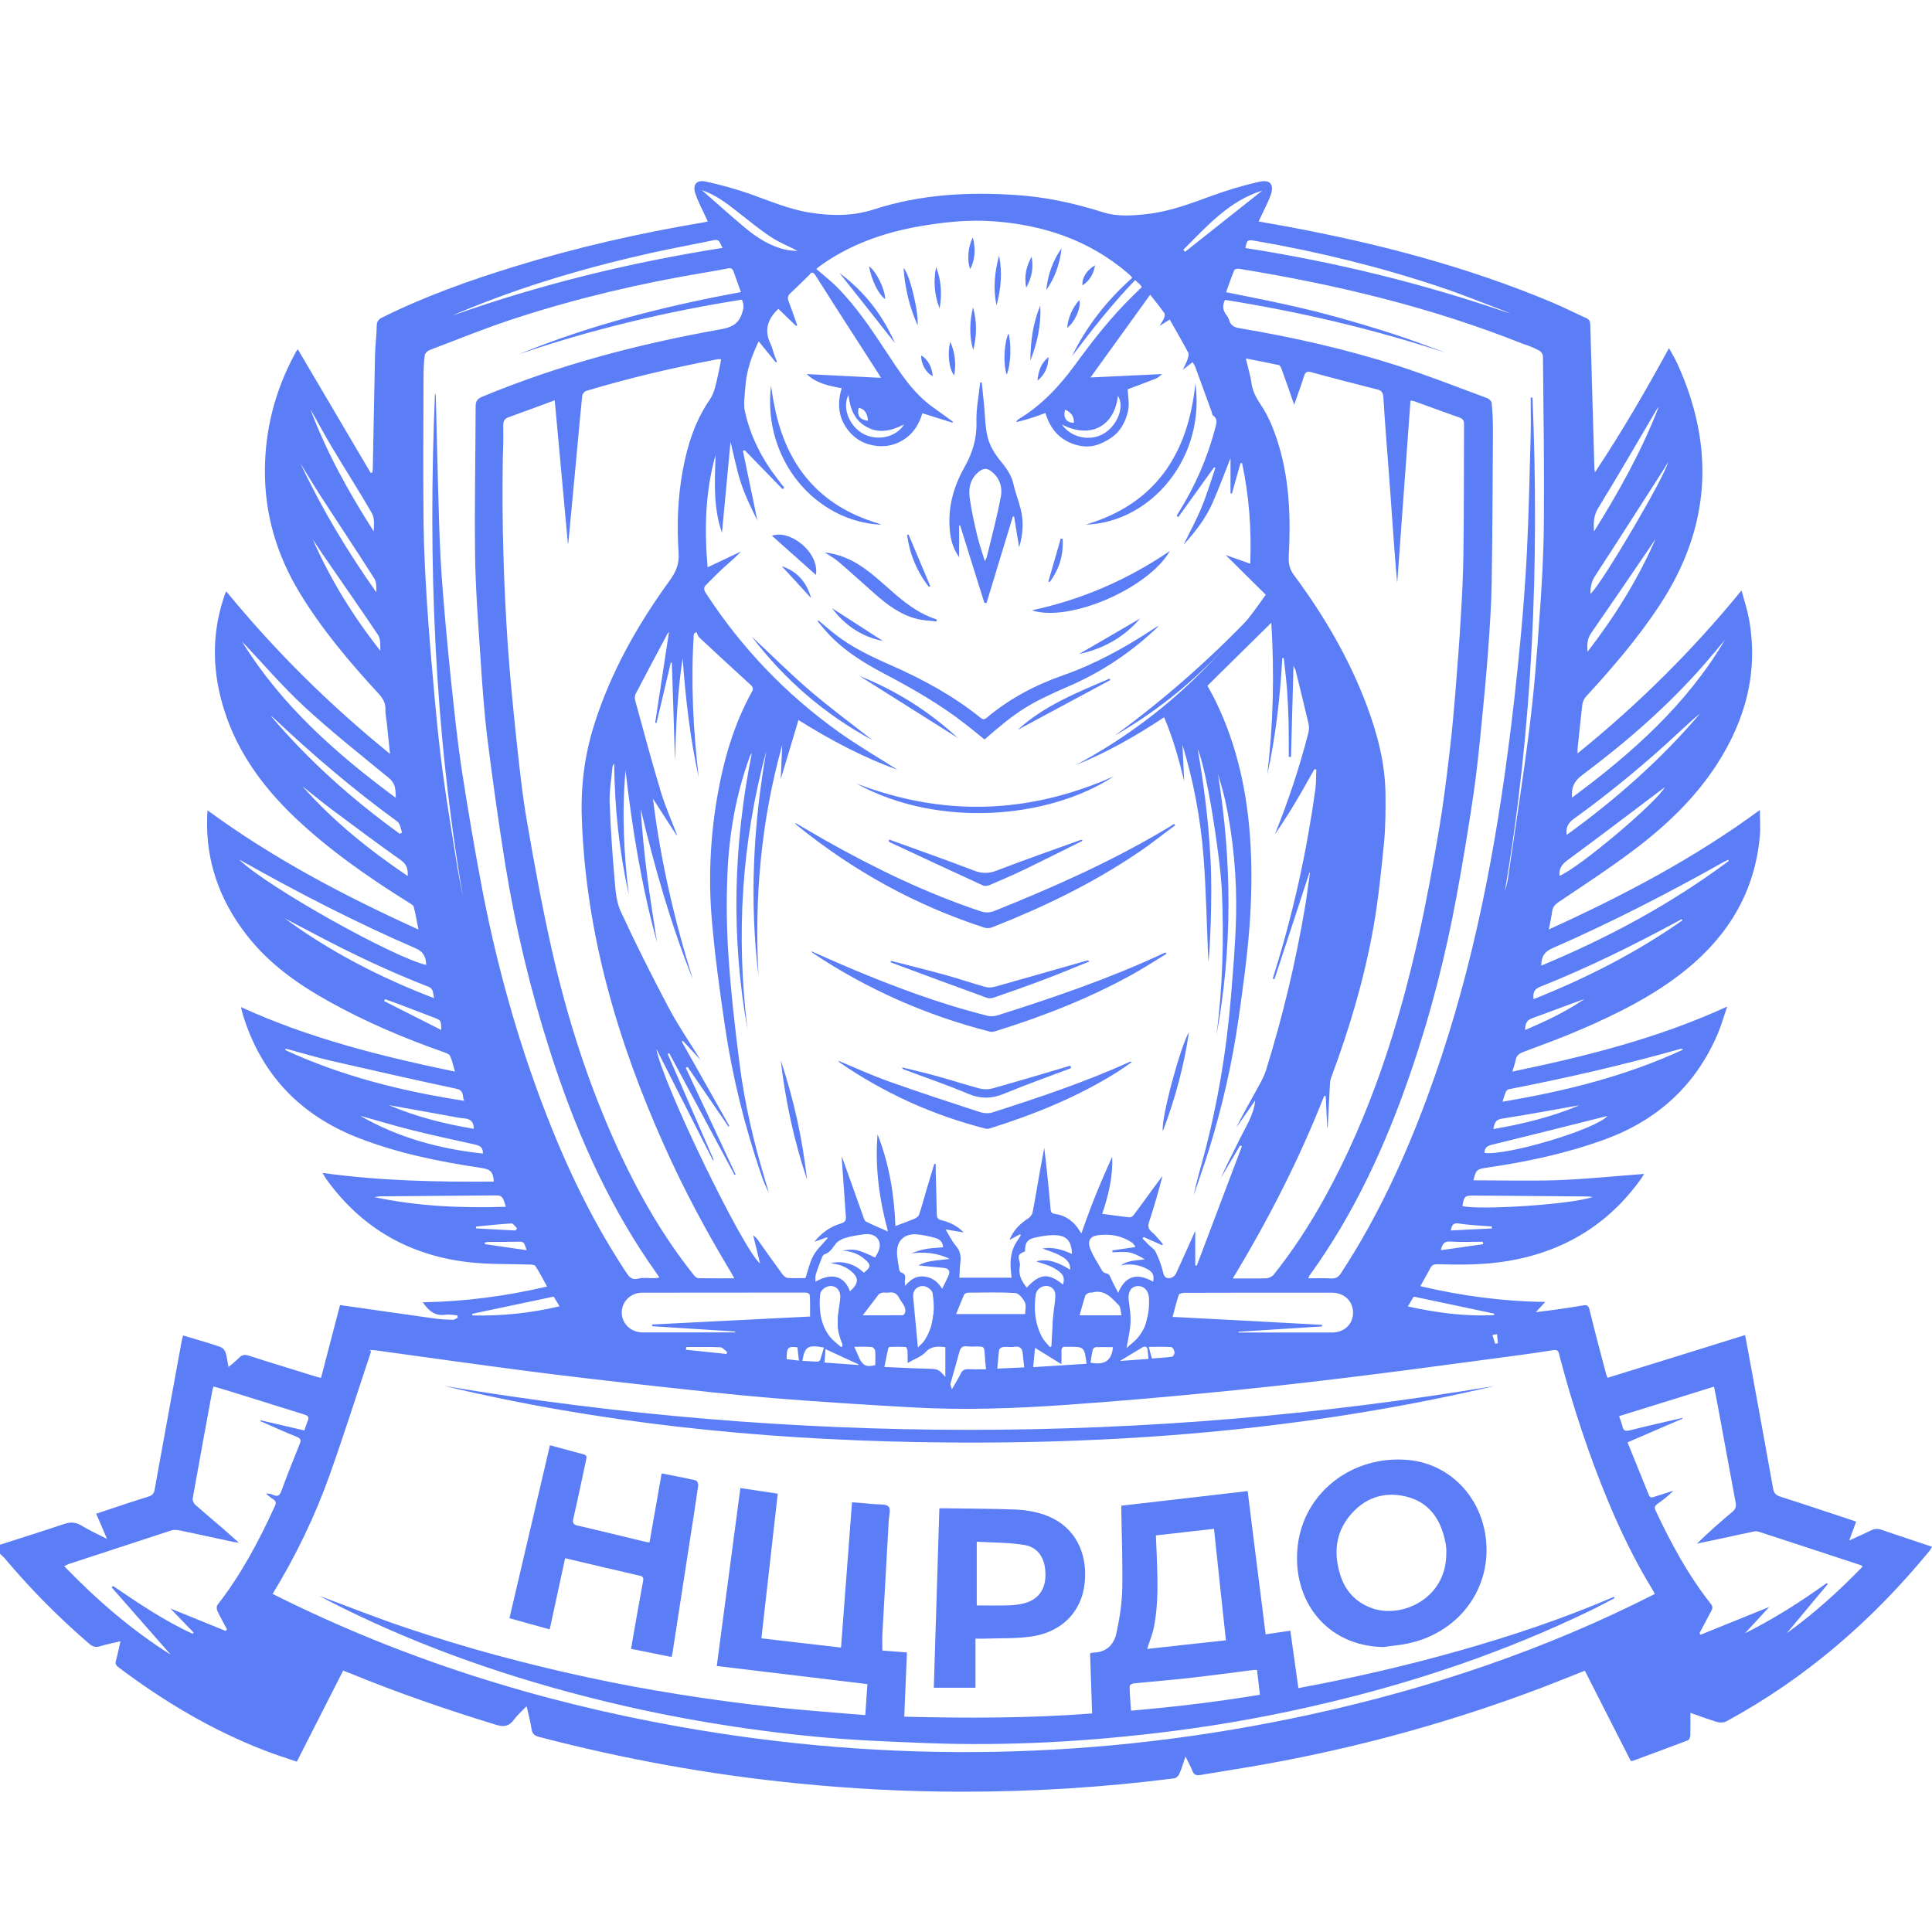 <?xml version="1.0" encoding="UTF-8"?> <svg xmlns="http://www.w3.org/2000/svg" width="32" height="32" viewBox="0 0 32 32" fill="none"><path d="M31.17 25.34C31.103 25.316 31.047 25.319 30.985 25.351C30.875 25.405 30.763 25.453 30.629 25.515C30.674 25.396 30.707 25.301 30.743 25.204C30.711 25.193 30.685 25.183 30.659 25.174C30.271 25.046 29.883 24.915 29.491 24.79C29.416 24.766 29.381 24.733 29.368 24.654C29.256 24.026 29.14 23.397 29.026 22.769C28.987 22.553 28.946 22.339 28.905 22.113C28.138 22.352 27.383 22.587 26.625 22.821C26.614 22.79 26.607 22.773 26.601 22.754C26.508 22.4 26.413 22.048 26.327 21.692C26.31 21.622 26.282 21.61 26.219 21.622C26.075 21.648 25.931 21.668 25.786 21.689C25.68 21.704 25.571 21.717 25.439 21.733C25.5 21.666 25.54 21.624 25.594 21.564C24.883 21.555 24.204 21.463 23.525 21.303C23.584 21.195 23.64 21.102 23.689 21.007C23.715 20.957 23.747 20.938 23.805 20.94C24.196 20.951 24.588 20.951 24.976 20.886C25.896 20.731 26.638 20.286 27.181 19.524C27.202 19.496 27.219 19.465 27.232 19.444C26.756 19.48 26.286 19.528 25.816 19.547C25.346 19.563 24.875 19.55 24.405 19.55C24.445 19.379 24.461 19.364 24.616 19.342C25.284 19.245 25.942 19.105 26.577 18.874C27.45 18.556 28.086 17.98 28.452 17.121C28.509 16.983 28.551 16.838 28.608 16.672C27.456 17.2 26.267 17.496 25.049 17.749C25.071 17.673 25.094 17.615 25.105 17.555C25.118 17.483 25.161 17.451 25.228 17.425C25.551 17.304 25.873 17.186 26.191 17.049C26.808 16.782 27.409 16.482 27.933 16.056C28.633 15.486 29.066 14.763 29.148 13.852C29.161 13.714 29.149 13.576 29.149 13.416C28.054 14.221 26.881 14.836 25.653 15.395C25.676 15.281 25.696 15.188 25.709 15.093C25.719 15.022 25.756 14.983 25.814 14.942C26.221 14.668 26.633 14.4 27.024 14.107C27.569 13.701 28.064 13.237 28.437 12.66C28.914 11.92 29.129 11.121 28.967 10.242C28.939 10.093 28.89 9.948 28.845 9.78C28.023 10.786 27.125 11.673 26.129 12.479C26.129 12.444 26.127 12.425 26.129 12.409C26.155 12.165 26.178 11.92 26.207 11.678C26.213 11.63 26.235 11.576 26.267 11.54C26.707 11.062 27.129 10.57 27.487 10.026C28.336 8.739 28.414 7.396 27.773 6.004C27.737 5.928 27.692 5.853 27.644 5.766C27.256 6.477 26.858 7.161 26.418 7.822C26.407 7.783 26.407 7.746 26.407 7.711C26.385 6.932 26.362 6.153 26.34 5.375C26.338 5.321 26.323 5.291 26.273 5.269C26.082 5.183 25.898 5.088 25.706 5.008C24.303 4.419 22.84 4.037 21.348 3.758C21.183 3.728 21.019 3.698 20.846 3.668C20.866 3.627 20.879 3.598 20.894 3.568C20.945 3.458 21.003 3.352 21.044 3.238C21.109 3.059 21.042 2.968 20.855 3.011C20.587 3.072 20.322 3.151 20.064 3.246C19.719 3.372 19.378 3.501 19.01 3.544C18.762 3.573 18.508 3.592 18.27 3.516C17.794 3.365 17.311 3.26 16.812 3.229C16.021 3.177 15.24 3.221 14.48 3.467C14.128 3.581 13.779 3.579 13.423 3.523C13.074 3.469 12.751 3.329 12.421 3.212C12.182 3.128 11.936 3.061 11.688 3.007C11.535 2.974 11.468 3.061 11.518 3.21C11.561 3.335 11.624 3.454 11.68 3.575C11.693 3.605 11.706 3.633 11.723 3.668C11.691 3.676 11.673 3.68 11.656 3.683C10.602 3.86 9.561 4.095 8.539 4.41C7.785 4.641 7.043 4.905 6.334 5.257C6.268 5.289 6.242 5.324 6.24 5.395C6.237 5.557 6.216 5.717 6.212 5.878C6.197 6.502 6.188 7.126 6.175 7.75C6.175 7.774 6.171 7.8 6.168 7.824C6.158 7.828 6.149 7.83 6.14 7.834C5.738 7.152 5.336 6.47 4.933 5.786C4.925 5.796 4.918 5.801 4.914 5.809C4.901 5.829 4.888 5.852 4.877 5.874C4.559 6.468 4.393 7.101 4.388 7.774C4.38 8.512 4.584 9.193 4.966 9.823C5.332 10.423 5.78 10.957 6.255 11.472C6.332 11.555 6.39 11.635 6.384 11.755C6.382 11.831 6.401 11.909 6.408 11.986C6.425 12.144 6.442 12.304 6.46 12.487C5.455 11.671 4.558 10.784 3.746 9.793C3.727 9.84 3.716 9.868 3.707 9.897C3.498 10.527 3.518 11.155 3.72 11.781C3.942 12.472 4.36 13.038 4.878 13.534C5.453 14.081 6.1 14.53 6.77 14.949C6.8 14.968 6.845 14.99 6.852 15.018C6.884 15.136 6.903 15.257 6.931 15.396C5.701 14.838 4.528 14.221 3.438 13.422C3.434 13.476 3.431 13.509 3.431 13.543C3.408 14.26 3.634 14.897 4.067 15.463C4.444 15.959 4.94 16.307 5.477 16.603C6.076 16.935 6.705 17.2 7.35 17.427C7.389 17.44 7.442 17.46 7.455 17.49C7.49 17.567 7.507 17.652 7.535 17.749C6.315 17.496 5.127 17.2 3.99 16.68C4.003 16.734 4.013 16.773 4.024 16.81C4.326 17.792 4.966 18.464 5.916 18.839C6.574 19.098 7.264 19.239 7.964 19.343C8.126 19.368 8.169 19.407 8.179 19.571C7.235 19.578 6.293 19.56 5.343 19.427C5.367 19.466 5.38 19.494 5.397 19.519C5.974 20.329 6.763 20.787 7.746 20.904C8.087 20.945 8.434 20.933 8.779 20.945C8.811 20.947 8.858 20.949 8.869 20.97C8.936 21.076 8.994 21.188 9.061 21.309C8.378 21.469 7.699 21.558 7.003 21.57C7.1 21.713 7.207 21.802 7.38 21.776C7.444 21.767 7.509 21.782 7.574 21.786C7.576 21.799 7.58 21.812 7.582 21.825C7.554 21.838 7.526 21.86 7.498 21.86C7.403 21.858 7.306 21.853 7.21 21.84C6.841 21.789 6.472 21.735 6.104 21.683C5.946 21.661 5.787 21.639 5.632 21.616C5.526 22.026 5.421 22.423 5.317 22.823C5.274 22.812 5.252 22.806 5.227 22.799C4.856 22.683 4.485 22.572 4.117 22.453C4.05 22.432 4.007 22.441 3.961 22.488C3.91 22.54 3.852 22.585 3.785 22.642C3.767 22.549 3.759 22.471 3.735 22.398C3.724 22.365 3.69 22.326 3.658 22.313C3.518 22.262 3.375 22.221 3.233 22.179C3.166 22.158 3.101 22.14 3.032 22.119C3.022 22.158 3.013 22.184 3.009 22.212C2.86 23.032 2.709 23.851 2.561 24.673C2.55 24.74 2.522 24.768 2.461 24.787C2.257 24.85 2.054 24.919 1.851 24.986C1.767 25.014 1.683 25.042 1.593 25.072C1.653 25.207 1.707 25.334 1.772 25.489C1.612 25.407 1.474 25.345 1.347 25.267C1.246 25.206 1.159 25.209 1.052 25.245C0.703 25.364 0.351 25.472 0 25.586C0 25.636 0 25.684 0 25.735C0.026 25.761 0.054 25.783 0.078 25.811C0.507 26.321 0.974 26.793 1.479 27.227C1.535 27.273 1.582 27.29 1.655 27.268C1.763 27.234 1.873 27.214 1.996 27.184C1.968 27.301 1.95 27.4 1.922 27.499C1.905 27.553 1.916 27.581 1.961 27.614C2.711 28.18 3.511 28.657 4.39 28.996C4.561 29.063 4.739 29.117 4.916 29.179C5.177 28.667 5.429 28.169 5.684 27.67C5.729 27.689 5.766 27.702 5.804 27.717C6.593 28.041 7.401 28.318 8.216 28.568C8.35 28.609 8.432 28.592 8.514 28.482C8.57 28.404 8.645 28.341 8.722 28.259C8.753 28.4 8.787 28.518 8.804 28.637C8.815 28.719 8.856 28.749 8.93 28.769C10.335 29.136 11.761 29.395 13.206 29.538C14.107 29.628 15.01 29.676 15.915 29.676C17.098 29.678 18.275 29.605 19.448 29.455C19.48 29.451 19.521 29.414 19.534 29.38C19.572 29.294 19.598 29.203 19.635 29.093C19.68 29.186 19.721 29.255 19.749 29.33C19.775 29.401 19.82 29.41 19.885 29.399C20.247 29.337 20.609 29.283 20.969 29.218C22.534 28.935 24.06 28.514 25.545 27.95C25.778 27.86 26.012 27.767 26.25 27.672C26.506 28.175 26.758 28.67 27.01 29.166C27.026 29.166 27.036 29.168 27.043 29.166C27.349 29.052 27.653 28.941 27.957 28.825C27.978 28.817 27.995 28.773 27.997 28.745C28 28.626 27.998 28.506 27.998 28.37C28.161 28.426 28.302 28.48 28.446 28.523C28.491 28.536 28.551 28.532 28.592 28.512C29.907 27.799 31.015 26.839 31.961 25.684C31.976 25.666 31.985 25.645 32 25.619C31.716 25.522 31.442 25.435 31.17 25.34ZM26.471 8.415C26.795 7.888 27.105 7.351 27.42 6.816C27.435 6.79 27.45 6.764 27.472 6.744C27.191 7.468 26.814 8.145 26.401 8.804C26.394 8.668 26.392 8.543 26.471 8.415ZM26.415 9.547C26.795 8.964 27.17 8.376 27.547 7.789C27.573 7.748 27.599 7.705 27.627 7.655C27.595 7.86 26.53 9.674 26.342 9.838C26.342 9.728 26.357 9.639 26.415 9.547ZM26.353 10.488C26.687 10.007 27.017 9.521 27.347 9.037C27.373 8.998 27.398 8.959 27.424 8.921C27.131 9.594 26.745 10.212 26.295 10.795C26.286 10.685 26.286 10.587 26.353 10.488ZM26.202 12.841C26.937 12.291 27.629 11.691 28.233 10.998C28.347 10.868 28.457 10.732 28.569 10.6C27.937 11.671 27.03 12.476 26.038 13.211C26.023 13.044 26.073 12.938 26.202 12.841ZM26.064 13.565C26.683 13.118 27.271 12.632 27.829 12.11C27.937 12.01 28.045 11.909 28.161 11.816C27.512 12.58 26.767 13.237 25.948 13.83C25.933 13.705 25.972 13.632 26.064 13.565ZM25.98 14.234C26.487 13.863 26.987 13.48 27.491 13.101C27.515 13.083 27.538 13.066 27.575 13.038C27.437 13.295 26.142 14.383 25.831 14.506C25.817 14.377 25.879 14.307 25.98 14.234ZM5.511 7.429C5.725 7.789 5.953 8.139 6.16 8.502C6.207 8.582 6.194 8.698 6.19 8.802C5.778 8.156 5.408 7.493 5.14 6.776C5.265 6.993 5.382 7.215 5.511 7.429ZM5.313 8.219C5.608 8.674 5.908 9.124 6.199 9.581C6.238 9.642 6.235 9.728 6.233 9.81C5.753 9.132 5.328 8.424 4.975 7.673C5.089 7.856 5.197 8.04 5.313 8.219ZM5.181 8.934C5.244 9.029 5.306 9.126 5.371 9.219C5.668 9.652 5.97 10.08 6.261 10.516C6.306 10.583 6.298 10.685 6.3 10.779C5.85 10.21 5.472 9.599 5.181 8.934ZM5.044 11.708C5.488 12.118 5.964 12.494 6.432 12.878C6.511 12.943 6.544 13.008 6.55 13.101C6.552 13.131 6.554 13.163 6.556 13.215C5.558 12.477 4.653 11.673 4.007 10.624C4.349 10.983 4.675 11.367 5.044 11.708ZM4.483 11.855C4.5 11.868 4.52 11.88 4.535 11.894C5.183 12.507 5.862 13.083 6.582 13.608C6.628 13.642 6.636 13.727 6.66 13.789C6.647 13.796 6.636 13.804 6.623 13.811C5.835 13.243 5.115 12.6 4.483 11.855ZM6.753 14.51C6.106 14.072 5.515 13.597 5.007 13.021C5.175 13.155 5.341 13.293 5.515 13.422C5.888 13.701 6.261 13.979 6.64 14.247C6.733 14.314 6.759 14.387 6.753 14.51ZM24.81 22.248C24.795 22.251 24.78 22.253 24.765 22.257C24.75 22.209 24.735 22.16 24.719 22.112C24.745 22.106 24.769 22.102 24.795 22.097C24.801 22.147 24.805 22.197 24.81 22.248ZM24.75 21.758C24.749 21.765 24.749 21.773 24.747 21.782C24.267 21.808 23.797 21.743 23.318 21.639C23.355 21.575 23.387 21.525 23.416 21.476C23.864 21.571 24.306 21.665 24.75 21.758ZM23.866 20.707C23.889 20.595 23.926 20.556 24.032 20.564C24.207 20.577 24.385 20.567 24.56 20.567C24.562 20.58 24.564 20.595 24.566 20.608C24.336 20.64 24.107 20.674 23.866 20.707ZM24.03 20.381C24.047 20.284 24.075 20.251 24.168 20.266C24.348 20.294 24.528 20.299 24.709 20.314C24.709 20.325 24.709 20.336 24.709 20.348C24.485 20.357 24.262 20.368 24.03 20.381ZM24.415 19.802C25.036 19.807 25.659 19.811 26.28 19.817C26.314 19.817 26.346 19.822 26.379 19.826C26.026 19.951 24.51 20.046 24.223 19.977C24.247 19.813 24.264 19.8 24.415 19.802ZM24.588 19.096C24.588 19.012 24.629 18.98 24.713 18.96C25.334 18.809 25.956 18.651 26.575 18.496C26.59 18.492 26.605 18.49 26.625 18.485C26.426 18.708 24.959 19.146 24.588 19.096ZM24.735 18.701C24.752 18.608 24.767 18.546 24.873 18.529C25.305 18.462 25.732 18.382 26.161 18.306C25.709 18.498 25.232 18.615 24.735 18.701ZM27.84 17.371C27.845 17.369 27.851 17.373 27.883 17.382C26.922 17.827 25.924 18.073 24.887 18.248C24.907 18.183 24.92 18.133 24.941 18.086C24.948 18.068 24.971 18.045 24.991 18.041C25.948 17.855 26.9 17.637 27.84 17.371ZM25.26 17.06C25.264 16.965 25.28 16.9 25.375 16.866C25.665 16.762 25.952 16.65 26.243 16.547C25.939 16.756 25.607 16.913 25.26 17.06ZM25.401 16.549C25.388 16.425 25.415 16.382 25.523 16.339C26.291 16.032 27.032 15.668 27.76 15.275C27.791 15.258 27.823 15.242 27.855 15.223C27.858 15.231 27.862 15.236 27.866 15.244C27.099 15.782 26.271 16.203 25.401 16.549ZM25.721 15.702C26.687 15.279 27.623 14.798 28.541 14.282C28.567 14.268 28.595 14.255 28.622 14.241C28.625 14.247 28.631 14.255 28.634 14.26C27.677 14.973 26.635 15.534 25.528 15.994C25.528 15.843 25.582 15.761 25.721 15.702ZM25.495 5.807C25.525 5.824 25.556 5.87 25.556 5.902C25.566 6.826 25.579 7.752 25.571 8.676C25.567 9.197 25.536 9.717 25.498 10.236C25.456 10.846 25.409 11.455 25.332 12.058C25.23 12.887 25.097 13.714 24.978 14.541C24.967 14.614 24.95 14.687 24.926 14.757C25.387 12.049 25.498 9.324 25.383 6.585C25.373 6.585 25.362 6.585 25.353 6.585C25.353 6.815 25.359 7.044 25.351 7.273C25.334 7.899 25.321 8.526 25.29 9.152C25.265 9.653 25.226 10.155 25.178 10.654C25.12 11.254 25.055 11.853 24.974 12.453C24.717 14.402 24.325 16.322 23.64 18.172C23.264 19.191 22.81 20.172 22.213 21.085C22.169 21.154 22.124 21.18 22.042 21.175C21.922 21.167 21.801 21.173 21.669 21.173C21.682 21.145 21.687 21.128 21.698 21.115C22.428 20.104 22.943 18.984 23.348 17.812C23.687 16.832 23.945 15.832 24.131 14.813C24.232 14.264 24.323 13.711 24.405 13.159C24.463 12.764 24.502 12.367 24.541 11.971C24.582 11.565 24.62 11.157 24.65 10.749C24.676 10.38 24.702 10.011 24.707 9.644C24.721 8.804 24.722 7.962 24.728 7.12C24.728 6.971 24.721 6.822 24.707 6.675C24.704 6.645 24.663 6.604 24.629 6.593C24.137 6.41 23.646 6.219 23.146 6.056C22.292 5.783 21.417 5.585 20.53 5.436C20.454 5.423 20.391 5.399 20.364 5.317C20.353 5.28 20.333 5.242 20.308 5.211C20.253 5.136 20.243 5.062 20.29 4.967C21.534 5.164 22.754 5.453 23.95 5.844C23.719 5.76 23.489 5.671 23.254 5.591C23.014 5.509 22.771 5.434 22.529 5.362C22.288 5.291 22.047 5.224 21.805 5.162C21.558 5.101 21.312 5.045 21.064 4.993C20.82 4.941 20.573 4.894 20.308 4.84C20.353 4.715 20.394 4.594 20.443 4.475C20.45 4.458 20.495 4.447 20.519 4.451C22.127 4.712 23.704 5.088 25.219 5.693C25.316 5.725 25.409 5.76 25.495 5.807ZM19.422 21.812C19.454 21.691 19.484 21.566 19.525 21.445C19.531 21.426 19.585 21.413 19.618 21.413C20.198 21.411 20.78 21.411 21.361 21.411C21.594 21.411 21.827 21.411 22.06 21.411C22.264 21.411 22.409 21.549 22.411 21.741C22.411 21.933 22.265 22.071 22.062 22.071C21.547 22.071 21.03 22.071 20.516 22.071C20.514 22.067 20.514 22.061 20.512 22.058C20.973 22.028 21.435 22 21.896 21.97C21.896 21.961 21.898 21.951 21.898 21.944C21.072 21.897 20.251 21.855 19.422 21.812ZM17.881 21.786C17.917 21.663 17.943 21.56 17.977 21.458C17.984 21.437 18.016 21.422 18.04 21.411C18.053 21.406 18.072 21.413 18.087 21.409C18.294 21.35 18.409 21.495 18.529 21.616C18.562 21.651 18.561 21.724 18.575 21.786C18.338 21.786 18.116 21.786 17.881 21.786ZM18.434 22.313C18.413 22.536 18.299 22.615 18.062 22.57C18.074 22.497 18.083 22.425 18.1 22.354C18.103 22.337 18.131 22.315 18.15 22.313C18.243 22.311 18.338 22.313 18.434 22.313ZM15.837 21.765C15.882 21.653 15.921 21.551 15.966 21.448C15.973 21.43 16.006 21.411 16.027 21.411C16.29 21.409 16.555 21.4 16.818 21.417C16.876 21.421 16.943 21.506 16.975 21.57C17.001 21.62 16.98 21.696 16.98 21.765C16.604 21.765 16.227 21.765 15.837 21.765ZM16.965 22.648C16.811 22.655 16.671 22.661 16.518 22.669C16.529 22.557 16.535 22.456 16.549 22.358C16.553 22.339 16.589 22.313 16.613 22.311C16.674 22.303 16.738 22.317 16.797 22.307C16.898 22.292 16.936 22.337 16.941 22.432C16.945 22.497 16.956 22.562 16.965 22.648ZM16.331 22.68C16.223 22.68 16.128 22.682 16.033 22.678C15.975 22.676 15.941 22.697 15.915 22.747C15.874 22.829 15.826 22.909 15.766 23.013C15.755 22.965 15.738 22.937 15.743 22.916C15.79 22.745 15.842 22.575 15.887 22.404C15.906 22.333 15.93 22.287 16.016 22.3C16.068 22.307 16.12 22.302 16.174 22.302C16.301 22.302 16.301 22.302 16.311 22.434C16.314 22.51 16.322 22.583 16.331 22.68ZM16.891 20.979C16.895 20.957 16.895 20.931 16.889 20.908C16.857 20.791 16.867 20.77 16.977 20.728C16.977 20.584 17.012 20.524 17.158 20.495C17.279 20.469 17.409 20.448 17.531 20.463C17.687 20.484 17.751 20.586 17.755 20.769C17.598 20.7 17.443 20.649 17.266 20.679C17.366 20.718 17.463 20.744 17.549 20.791C17.635 20.837 17.732 20.89 17.725 21.031C17.538 20.912 17.352 20.839 17.163 20.892C17.251 20.925 17.366 20.949 17.463 21.007C17.594 21.083 17.648 21.145 17.607 21.277C17.366 21.081 17.225 21.091 17.006 21.327C16.924 21.221 16.863 21.117 16.891 20.979ZM17.48 21.474C17.475 21.579 17.454 21.683 17.445 21.788C17.432 21.957 17.424 22.127 17.415 22.296C17.408 22.302 17.4 22.309 17.393 22.315C17.348 22.259 17.292 22.209 17.26 22.147C17.141 21.927 17.122 21.689 17.154 21.445C17.165 21.355 17.255 21.294 17.34 21.299C17.428 21.307 17.486 21.372 17.48 21.474ZM17.143 22.324C17.288 22.413 17.426 22.499 17.581 22.596C17.581 22.505 17.583 22.441 17.581 22.38C17.579 22.33 17.596 22.303 17.65 22.307C17.665 22.309 17.682 22.307 17.697 22.307C17.96 22.307 17.96 22.307 17.997 22.588C17.708 22.607 17.419 22.626 17.113 22.644C17.124 22.527 17.133 22.426 17.143 22.324ZM18.426 20.741C18.518 20.741 18.613 20.728 18.702 20.744C18.792 20.761 18.878 20.809 18.962 20.858C18.823 20.88 18.684 20.871 18.568 20.959C18.723 20.925 18.87 20.947 19.008 21.022C19.09 21.067 19.124 21.13 19.098 21.229C18.823 21.069 18.628 21.145 18.521 21.415C18.477 21.327 18.439 21.26 18.407 21.189C18.387 21.145 18.378 21.098 18.316 21.089C18.294 21.085 18.268 21.069 18.256 21.048C18.186 20.927 18.107 20.809 18.057 20.681C18.008 20.556 18.055 20.476 18.186 20.459C18.381 20.433 18.573 20.465 18.743 20.577C18.76 20.588 18.775 20.607 18.788 20.623C18.796 20.633 18.799 20.644 18.805 20.655C18.676 20.674 18.551 20.692 18.424 20.711C18.424 20.72 18.424 20.729 18.426 20.741ZM18.922 22.317C18.962 22.294 19.003 22.3 19.008 22.359C19.012 22.404 19.017 22.451 19.023 22.508C18.865 22.52 18.708 22.531 18.549 22.542C18.678 22.465 18.799 22.389 18.922 22.317ZM18.855 22.145C18.805 22.209 18.736 22.257 18.659 22.328C18.686 22.166 18.719 22.037 18.725 21.907C18.73 21.784 18.712 21.661 18.695 21.538C18.678 21.407 18.728 21.314 18.831 21.303C18.943 21.29 19.027 21.376 19.031 21.508C19.038 21.735 19.006 21.959 18.855 22.145ZM19.404 22.313C19.424 22.315 19.45 22.367 19.454 22.398C19.458 22.421 19.432 22.469 19.415 22.471C19.305 22.486 19.195 22.492 19.079 22.501C19.062 22.438 19.047 22.382 19.027 22.309C19.163 22.307 19.282 22.303 19.404 22.313ZM22.948 13.154C22.943 12.643 22.814 12.157 22.637 11.682C22.344 10.902 21.926 10.19 21.43 9.523C21.351 9.417 21.34 9.318 21.346 9.197C21.385 8.472 21.349 7.753 21.073 7.068C21.019 6.93 20.947 6.798 20.864 6.675C20.799 6.574 20.749 6.477 20.73 6.356C20.712 6.222 20.67 6.092 20.635 5.937C20.825 5.975 21.004 6.008 21.182 6.047C21.202 6.051 21.219 6.092 21.23 6.12C21.297 6.304 21.361 6.49 21.435 6.703C21.497 6.53 21.551 6.381 21.599 6.23C21.62 6.165 21.646 6.144 21.719 6.165C22.083 6.265 22.448 6.358 22.814 6.451C22.887 6.47 22.907 6.504 22.913 6.58C22.937 6.975 22.969 7.372 22.999 7.766C23.019 8.038 23.04 8.31 23.058 8.582C23.084 8.94 23.109 9.3 23.142 9.657C23.215 8.653 23.288 7.647 23.362 6.636C23.394 6.641 23.415 6.641 23.433 6.649C23.681 6.738 23.928 6.83 24.176 6.917C24.228 6.936 24.249 6.965 24.249 7.02C24.245 7.737 24.249 8.454 24.239 9.171C24.235 9.517 24.217 9.866 24.196 10.212C24.172 10.626 24.14 11.041 24.107 11.455C24.079 11.794 24.049 12.133 24.008 12.472C23.958 12.893 23.907 13.314 23.836 13.731C23.737 14.316 23.633 14.899 23.504 15.478C23.167 16.997 22.695 18.468 21.941 19.837C21.693 20.286 21.415 20.715 21.094 21.115C21.068 21.147 21.014 21.171 20.973 21.173C20.799 21.178 20.626 21.175 20.419 21.175C21.012 20.195 21.521 19.198 21.932 18.153C21.941 18.153 21.948 18.155 21.958 18.155C21.967 18.328 21.976 18.5 21.984 18.673C21.986 18.673 21.988 18.673 21.991 18.673C22.002 18.44 22.014 18.207 22.027 17.976C22.029 17.932 22.034 17.883 22.051 17.84C22.353 17.032 22.598 16.205 22.749 15.355C22.831 14.893 22.877 14.424 22.924 13.956C22.95 13.688 22.95 13.42 22.948 13.154ZM23.877 4.762C24.226 4.879 24.568 5.019 24.913 5.149C24.946 5.162 24.98 5.179 25.014 5.194C23.584 4.699 22.122 4.341 20.628 4.108C20.655 3.97 20.661 3.966 20.812 3.993C21.851 4.173 22.875 4.425 23.877 4.762ZM20.909 3.156C20.482 3.495 20.055 3.834 19.628 4.171C19.618 4.16 19.609 4.147 19.6 4.136C19.989 3.75 20.353 3.328 20.909 3.156ZM13.51 4.566C13.635 4.762 13.76 4.959 13.885 5.155C14.115 5.513 14.344 5.868 14.574 6.226C14.579 6.235 14.585 6.246 14.591 6.258C14.176 6.237 13.768 6.217 13.361 6.196C13.516 6.345 13.721 6.392 13.941 6.429C13.87 6.666 13.88 6.891 14.025 7.096C14.119 7.228 14.242 7.319 14.396 7.362C14.589 7.414 14.777 7.398 14.953 7.291C15.122 7.189 15.223 7.033 15.277 6.844C15.449 6.898 15.611 6.951 15.775 7.001C15.777 6.995 15.779 6.99 15.783 6.984C15.665 6.898 15.548 6.815 15.43 6.729C15.105 6.489 14.896 6.153 14.678 5.824C14.43 5.449 14.18 5.073 13.861 4.753C13.757 4.648 13.639 4.557 13.52 4.455C13.546 4.434 13.572 4.412 13.598 4.393C14.079 4.052 14.622 3.858 15.199 3.754C15.613 3.68 16.031 3.635 16.451 3.665C17.279 3.724 18.04 3.976 18.682 4.527C18.7 4.544 18.719 4.561 18.736 4.577C18.741 4.583 18.745 4.592 18.751 4.604C18.337 4.972 17.999 5.399 17.755 5.9C18.083 5.464 18.419 5.038 18.801 4.639C18.831 4.665 18.853 4.684 18.876 4.706C18.889 4.719 18.898 4.734 18.913 4.754C18.861 4.805 18.811 4.855 18.76 4.903C18.4 5.254 18.094 5.649 17.799 6.053C17.542 6.403 17.247 6.716 16.872 6.943C16.857 6.952 16.842 6.965 16.833 6.992C16.913 6.971 16.993 6.952 17.072 6.926C17.152 6.902 17.229 6.87 17.316 6.841C17.385 7.074 17.518 7.252 17.749 7.344C17.898 7.401 18.057 7.416 18.204 7.357C18.318 7.312 18.437 7.243 18.518 7.152C18.6 7.059 18.657 6.93 18.684 6.807C18.71 6.688 18.682 6.558 18.678 6.448C18.831 6.39 18.988 6.332 19.144 6.271C19.184 6.256 19.213 6.222 19.249 6.196C18.848 6.215 18.452 6.233 18.062 6.252C18.389 5.799 18.715 5.345 19.051 4.881C19.133 4.987 19.213 5.084 19.286 5.188C19.299 5.207 19.29 5.246 19.279 5.272C19.264 5.309 19.239 5.341 19.206 5.399C19.271 5.358 19.316 5.328 19.374 5.293C19.478 5.477 19.583 5.656 19.68 5.839C19.697 5.868 19.678 5.92 19.667 5.96C19.652 6.008 19.624 6.053 19.59 6.125C19.657 6.073 19.702 6.038 19.753 5.999C19.769 6.027 19.786 6.049 19.796 6.073C19.887 6.319 19.976 6.567 20.066 6.813C20.075 6.835 20.075 6.87 20.092 6.882C20.174 6.939 20.15 7.008 20.129 7.087C19.999 7.584 19.796 8.05 19.523 8.486C19.51 8.504 19.501 8.526 19.489 8.545C19.499 8.551 19.508 8.558 19.517 8.564C19.715 8.29 19.913 8.014 20.109 7.74C20.116 7.742 20.124 7.744 20.131 7.748C20.058 7.962 19.993 8.182 19.907 8.391C19.822 8.601 19.712 8.8 19.605 9.022C19.801 8.804 19.969 8.588 20.081 8.335C20.191 8.085 20.286 7.828 20.381 7.588C20.381 7.77 20.381 7.97 20.381 8.171C20.389 8.173 20.396 8.174 20.404 8.176C20.452 8.009 20.499 7.839 20.547 7.671C20.557 7.671 20.564 7.671 20.573 7.671C20.689 8.215 20.73 8.765 20.708 9.337C20.558 9.285 20.424 9.236 20.301 9.193C20.517 9.408 20.739 9.627 20.965 9.851C20.126 11.058 19.088 11.989 17.824 12.669C18.335 12.463 18.812 12.192 19.281 11.88C19.43 12.226 19.527 12.582 19.614 12.939C19.605 12.738 19.594 12.537 19.585 12.336C19.767 12.93 19.881 13.541 19.932 14.158C19.98 14.774 19.989 15.395 20.014 15.924C20.038 15.81 20.085 14.854 20.049 14.215C20.017 13.616 19.945 13.02 19.838 12.41C19.984 12.727 20.215 14.208 20.239 14.774C20.273 15.572 20.251 16.367 20.146 17.159C20.415 15.717 20.405 14.273 20.174 12.824C20.195 12.891 20.215 12.96 20.234 13.027C20.254 13.098 20.273 13.17 20.29 13.243C20.43 13.887 20.489 14.541 20.473 15.199C20.462 15.642 20.422 16.084 20.387 16.525C20.314 17.412 20.167 18.285 19.939 19.144C19.881 19.36 19.816 19.576 19.773 19.796C19.857 19.543 19.947 19.29 20.027 19.034C20.245 18.328 20.409 17.608 20.514 16.875C20.587 16.361 20.659 15.845 20.697 15.327C20.728 14.886 20.738 14.441 20.713 13.999C20.667 13.159 20.497 12.345 20.12 11.583C20.1 11.542 20.077 11.501 20.055 11.46C20.034 11.423 20.014 11.386 19.999 11.358C20.351 11.01 20.698 10.667 21.057 10.315C21.109 11.162 21.09 11.999 20.989 12.833C21.131 12.196 21.202 11.55 21.239 10.9C21.247 10.9 21.254 10.9 21.264 10.9C21.282 11.077 21.305 11.254 21.318 11.432C21.331 11.619 21.34 11.803 21.344 11.989C21.348 12.172 21.346 12.354 21.346 12.537C21.359 12.537 21.37 12.537 21.383 12.537C21.396 12.04 21.411 11.542 21.424 11.028C21.439 11.062 21.454 11.082 21.46 11.106C21.532 11.403 21.607 11.699 21.676 11.997C21.687 12.045 21.68 12.101 21.667 12.151C21.521 12.721 21.335 13.277 21.114 13.824C21.191 13.709 21.269 13.593 21.342 13.476C21.419 13.355 21.489 13.232 21.562 13.109C21.633 12.986 21.702 12.863 21.771 12.74C21.782 12.742 21.792 12.744 21.803 12.746C21.797 12.857 21.801 12.969 21.786 13.079C21.644 14.1 21.424 15.104 21.118 16.087C21.105 16.128 21.094 16.168 21.081 16.209C21.09 16.212 21.099 16.214 21.109 16.218C21.303 15.629 21.497 15.041 21.689 14.452C21.691 14.452 21.695 14.452 21.697 14.452C21.67 14.636 21.648 14.823 21.618 15.007C21.463 15.927 21.247 16.834 20.969 17.727C20.937 17.829 20.883 17.924 20.831 18.019C20.712 18.237 20.587 18.453 20.476 18.678C20.581 18.528 20.685 18.377 20.79 18.226C20.766 18.472 20.629 18.669 20.527 18.88C20.424 19.09 20.316 19.297 20.221 19.511C20.327 19.332 20.433 19.152 20.54 18.973C20.549 18.977 20.56 18.982 20.57 18.986C20.32 19.645 20.072 20.305 19.822 20.964C19.814 20.962 19.805 20.959 19.797 20.957C19.797 20.772 19.797 20.586 19.797 20.387C19.687 20.631 19.585 20.865 19.477 21.096C19.462 21.126 19.426 21.158 19.394 21.165C19.322 21.184 19.282 21.156 19.264 21.072C19.238 20.957 19.193 20.843 19.141 20.735C19.118 20.687 19.061 20.653 19.019 20.612C18.988 20.58 18.956 20.547 18.924 20.513C18.93 20.506 18.937 20.497 18.943 20.489C19.046 20.534 19.146 20.58 19.249 20.625C19.253 20.619 19.258 20.614 19.262 20.608C19.202 20.541 19.148 20.465 19.079 20.407C19.016 20.355 19.01 20.31 19.034 20.234C19.116 19.984 19.189 19.733 19.255 19.476C19.157 19.608 19.059 19.74 18.962 19.874C18.902 19.956 18.842 20.04 18.779 20.122C18.764 20.141 18.734 20.165 18.713 20.163C18.564 20.148 18.415 20.126 18.256 20.105C18.355 19.809 18.436 19.496 18.421 19.161C18.361 19.295 18.299 19.429 18.243 19.565C18.184 19.705 18.126 19.845 18.072 19.986C18.018 20.126 17.969 20.269 17.911 20.43C17.885 20.39 17.868 20.364 17.85 20.338C17.76 20.215 17.643 20.135 17.491 20.109C17.449 20.102 17.408 20.1 17.402 20.038C17.372 19.696 17.338 19.355 17.296 19.01C17.271 19.146 17.245 19.282 17.221 19.418C17.182 19.64 17.146 19.863 17.102 20.085C17.094 20.12 17.062 20.159 17.031 20.18C16.898 20.266 16.788 20.37 16.721 20.536C16.788 20.5 16.84 20.472 16.893 20.444C16.898 20.448 16.904 20.454 16.91 20.457C16.867 20.528 16.814 20.595 16.785 20.672C16.756 20.742 16.742 20.823 16.738 20.901C16.734 20.985 16.747 21.072 16.755 21.163C16.465 21.163 16.186 21.163 15.891 21.163C15.895 21.08 15.895 20.998 15.906 20.916C15.919 20.809 15.908 20.72 15.831 20.633C15.764 20.556 15.721 20.459 15.661 20.363C15.753 20.377 15.852 20.394 15.962 20.413C15.854 20.303 15.729 20.243 15.592 20.21C15.527 20.195 15.518 20.165 15.516 20.109C15.512 19.882 15.505 19.657 15.499 19.429C15.497 19.381 15.499 19.331 15.499 19.282C15.492 19.28 15.484 19.28 15.475 19.278C15.436 19.411 15.395 19.543 15.355 19.675C15.312 19.822 15.271 19.973 15.223 20.119C15.214 20.145 15.18 20.171 15.152 20.184C15.048 20.227 14.941 20.266 14.831 20.307C14.811 19.791 14.729 19.28 14.535 18.788C14.49 19.338 14.566 19.876 14.708 20.398C14.583 20.342 14.462 20.292 14.344 20.234C14.322 20.223 14.311 20.186 14.301 20.158C14.19 19.85 14.081 19.541 13.971 19.232C13.964 19.209 13.954 19.189 13.94 19.155C13.964 19.494 13.986 19.819 14.01 20.143C14.016 20.212 13.999 20.245 13.925 20.266C13.751 20.316 13.598 20.428 13.49 20.567C13.568 20.539 13.633 20.517 13.699 20.493C13.703 20.498 13.704 20.502 13.708 20.508C13.628 20.603 13.533 20.689 13.473 20.795C13.412 20.906 13.385 21.037 13.341 21.169C13.245 21.169 13.147 21.173 13.048 21.167C13.018 21.165 12.982 21.137 12.962 21.109C12.826 20.925 12.695 20.737 12.561 20.549C12.538 20.517 12.514 20.485 12.475 20.461C12.512 20.614 12.55 20.769 12.589 20.927C12.302 20.694 10.962 17.919 10.871 17.371C11.186 17.993 11.498 18.606 11.807 19.217C11.811 19.215 11.816 19.213 11.82 19.209C11.566 18.625 11.313 18.041 11.059 17.457C11.068 17.453 11.076 17.449 11.085 17.444C11.445 18.116 11.807 18.788 12.167 19.461C12.173 19.457 12.178 19.455 12.184 19.452C11.91 18.863 11.634 18.274 11.359 17.688C11.369 17.682 11.378 17.676 11.389 17.671C11.615 18 11.841 18.33 12.066 18.66C12.072 18.656 12.076 18.654 12.081 18.651C11.818 18.185 11.555 17.717 11.292 17.252C11.298 17.248 11.305 17.242 11.311 17.239C11.406 17.341 11.499 17.445 11.602 17.555C11.421 17.259 11.229 16.982 11.072 16.685C10.794 16.16 10.527 15.629 10.279 15.091C10.208 14.936 10.195 14.75 10.18 14.575C10.143 14.148 10.113 13.722 10.098 13.295C10.091 13.1 10.126 12.9 10.145 12.703C10.147 12.684 10.158 12.665 10.173 12.647C10.18 13.381 10.257 14.105 10.415 14.821C10.332 14.135 10.298 13.45 10.361 12.761C10.47 13.722 10.626 14.675 10.882 15.609C10.828 15.244 10.766 14.879 10.72 14.511C10.671 14.141 10.637 13.768 10.611 13.394C10.839 14.357 11.109 15.305 11.477 16.225C11.171 15.245 10.94 14.251 10.815 13.228C10.945 13.429 11.074 13.63 11.205 13.834C11.206 13.832 11.21 13.83 11.212 13.828C11.123 13.589 11.018 13.357 10.945 13.113C10.794 12.613 10.66 12.109 10.522 11.607C10.512 11.572 10.512 11.524 10.529 11.492C10.701 11.162 10.874 10.835 11.05 10.507C11.057 10.492 11.072 10.479 11.081 10.466C11.005 10.969 10.928 11.47 10.852 11.971C10.859 11.973 10.867 11.973 10.874 11.975C10.953 11.641 11.033 11.306 11.111 10.972C11.117 10.974 11.123 10.976 11.128 10.978C11.145 11.52 11.164 12.062 11.18 12.604C11.197 12.034 11.22 11.466 11.307 10.902C11.354 11.565 11.43 12.224 11.572 12.874C11.481 12.084 11.44 11.293 11.492 10.499C11.507 10.488 11.52 10.477 11.535 10.466C11.55 10.497 11.557 10.534 11.581 10.557C11.863 10.82 12.145 11.082 12.43 11.341C12.471 11.378 12.484 11.405 12.454 11.457C12.15 12.008 11.981 12.602 11.876 13.219C11.762 13.895 11.732 14.577 11.792 15.258C11.843 15.843 11.923 16.427 12.009 17.008C12.132 17.84 12.335 18.656 12.607 19.452C12.643 19.554 12.68 19.655 12.734 19.752C12.716 19.688 12.697 19.625 12.677 19.56C12.484 18.923 12.333 18.276 12.249 17.617C12.173 17.024 12.106 16.43 12.066 15.836C12.035 15.376 12.029 14.912 12.05 14.45C12.078 13.8 12.191 13.159 12.414 12.544C12.423 12.52 12.434 12.496 12.453 12.472C12.147 13.994 12.107 15.519 12.38 17.049C12.19 15.491 12.281 13.955 12.693 12.438C12.475 13.673 12.412 14.916 12.563 16.164C12.492 14.869 12.606 13.591 12.956 12.34C12.949 12.531 12.94 12.723 12.932 12.904C13.025 12.591 13.122 12.267 13.225 11.926C13.775 12.271 14.326 12.557 14.865 12.749C14.566 12.559 14.217 12.356 13.889 12.122C13.01 11.494 12.277 10.725 11.688 9.819C11.649 9.758 11.658 9.722 11.704 9.678C11.798 9.588 11.887 9.491 11.984 9.404C12.079 9.316 12.182 9.234 12.274 9.134C12.094 9.219 11.914 9.305 11.72 9.396C11.665 8.765 11.68 8.146 11.852 7.537C11.839 7.97 11.811 8.404 11.958 8.825C12.005 8.329 12.052 7.832 12.1 7.318C12.16 7.56 12.201 7.783 12.272 7.997C12.343 8.214 12.445 8.418 12.544 8.621C12.464 8.236 12.386 7.85 12.305 7.467C12.315 7.463 12.326 7.461 12.335 7.457C12.544 7.671 12.753 7.886 12.962 8.102C12.971 8.094 12.981 8.085 12.99 8.078C12.956 8.033 12.921 7.99 12.887 7.945C12.624 7.608 12.432 7.236 12.339 6.818C12.309 6.688 12.337 6.543 12.346 6.403C12.363 6.144 12.447 5.902 12.566 5.654C12.665 5.775 12.759 5.889 12.85 6.002C12.856 5.999 12.863 5.995 12.869 5.993C12.85 5.945 12.831 5.896 12.815 5.848C12.798 5.798 12.787 5.745 12.764 5.699C12.649 5.466 12.719 5.276 12.893 5.116C12.988 5.207 13.087 5.304 13.186 5.399C13.191 5.395 13.197 5.391 13.204 5.388C13.158 5.255 13.113 5.123 13.063 4.995C13.04 4.937 13.048 4.898 13.091 4.857C13.197 4.756 13.303 4.656 13.406 4.553C13.44 4.495 13.475 4.509 13.51 4.566ZM14.365 7.077C14.572 7.185 14.771 7.133 14.975 7.029C14.846 7.245 14.525 7.312 14.294 7.183C14.066 7.057 13.945 6.753 14.053 6.541C14.081 6.774 14.156 6.969 14.365 7.077ZM14.221 6.755C14.313 6.768 14.369 6.843 14.376 6.969C14.24 6.952 14.193 6.885 14.221 6.755ZM18.516 6.556C18.626 6.723 18.521 7.023 18.303 7.169C18.077 7.319 17.747 7.26 17.588 7.031C18.072 7.28 18.462 7.049 18.516 6.556ZM17.641 6.785C17.743 6.828 17.79 6.897 17.788 7.003C17.663 7.001 17.605 6.921 17.641 6.785ZM15.637 21.001C15.719 21.011 15.742 21.057 15.71 21.13C15.68 21.197 15.648 21.26 15.605 21.346C15.527 21.219 15.432 21.158 15.307 21.143C15.178 21.128 15.083 21.189 14.992 21.299C14.99 21.257 14.984 21.232 14.988 21.21C14.997 21.152 15.003 21.1 14.93 21.078C14.915 21.072 14.896 21.052 14.895 21.037C14.88 20.919 14.846 20.798 14.861 20.683C14.882 20.523 15.008 20.433 15.173 20.444C15.279 20.452 15.387 20.476 15.49 20.504C15.559 20.523 15.618 20.566 15.62 20.659C15.527 20.668 15.436 20.67 15.346 20.685C15.26 20.7 15.175 20.728 15.092 20.759C15.314 20.733 15.527 20.752 15.73 20.851C15.546 20.877 15.357 20.875 15.212 20.959C15.344 20.974 15.49 20.986 15.637 21.001ZM10.8 21.938C10.8 21.948 10.8 21.957 10.8 21.966C11.259 21.996 11.718 22.024 12.177 22.054C12.177 22.059 12.177 22.063 12.177 22.069C11.839 22.069 11.499 22.069 11.162 22.069C10.988 22.069 10.813 22.069 10.639 22.069C10.447 22.067 10.296 21.92 10.298 21.737C10.3 21.556 10.447 21.411 10.636 21.411C11.531 21.409 12.425 21.411 13.32 21.409C13.369 21.409 13.412 21.415 13.415 21.471C13.419 21.581 13.417 21.692 13.417 21.806C12.55 21.851 11.675 21.894 10.8 21.938ZM13.232 22.536C13.152 22.527 13.091 22.52 13.029 22.512C13.031 22.315 13.046 22.298 13.208 22.315C13.216 22.382 13.223 22.453 13.232 22.536ZM12.044 22.393C12.04 22.404 12.037 22.415 12.033 22.426C11.809 22.402 11.585 22.38 11.361 22.356C11.363 22.341 11.365 22.326 11.367 22.311C11.555 22.311 11.742 22.307 11.93 22.315C11.968 22.315 12.005 22.365 12.044 22.393ZM8.335 7.046C8.333 6.967 8.363 6.93 8.436 6.906C8.682 6.818 8.929 6.727 9.188 6.63C9.263 7.433 9.333 8.217 9.406 9.003C9.408 9.003 9.41 9.003 9.412 9.003C9.432 8.789 9.453 8.575 9.473 8.361C9.503 8.04 9.533 7.72 9.563 7.4C9.589 7.118 9.613 6.839 9.643 6.558C9.647 6.528 9.679 6.483 9.705 6.476C10.423 6.26 11.15 6.09 11.886 5.95C11.9 5.948 11.915 5.95 11.943 5.95C11.938 5.98 11.936 6.006 11.93 6.032C11.902 6.163 11.878 6.293 11.843 6.422C11.824 6.49 11.796 6.561 11.755 6.621C11.509 6.979 11.384 7.379 11.307 7.8C11.225 8.249 11.21 8.702 11.24 9.152C11.253 9.341 11.197 9.471 11.093 9.614C10.561 10.348 10.117 11.131 9.843 11.999C9.684 12.5 9.619 13.008 9.636 13.536C9.699 15.456 10.231 17.257 11.011 18.995C11.328 19.703 11.693 20.385 12.093 21.05C12.113 21.083 12.132 21.117 12.162 21.173C11.945 21.173 11.757 21.175 11.566 21.171C11.54 21.171 11.509 21.141 11.49 21.117C10.988 20.487 10.591 19.796 10.253 19.068C9.757 17.995 9.397 16.875 9.138 15.724C8.981 15.027 8.852 14.325 8.731 13.623C8.652 13.172 8.604 12.716 8.555 12.261C8.499 11.734 8.447 11.207 8.41 10.68C8.341 9.655 8.311 8.629 8.328 7.601C8.335 7.413 8.339 7.23 8.335 7.046ZM13.647 22.32C13.626 22.391 13.606 22.462 13.583 22.529C13.579 22.54 13.555 22.553 13.54 22.553C13.458 22.551 13.374 22.544 13.29 22.54C13.329 22.302 13.382 22.27 13.647 22.32ZM13.512 21.109C13.542 21.014 13.579 20.919 13.615 20.826C13.622 20.808 13.637 20.782 13.654 20.776C13.747 20.75 13.785 20.674 13.839 20.605C13.876 20.556 13.941 20.523 14.001 20.504C14.102 20.474 14.206 20.457 14.311 20.444C14.408 20.431 14.508 20.452 14.553 20.543C14.602 20.644 14.548 20.739 14.495 20.828C14.195 20.689 14.158 20.681 13.949 20.715C14.104 20.722 14.223 20.77 14.324 20.858C14.43 20.949 14.428 20.985 14.309 21.08C14.16 20.94 13.982 20.878 13.758 20.919C13.831 20.936 13.889 20.944 13.941 20.964C13.992 20.985 14.044 21.011 14.087 21.046C14.23 21.162 14.229 21.253 14.078 21.389C14.001 21.171 13.816 21.052 13.507 21.229C13.507 21.184 13.501 21.145 13.512 21.109ZM13.583 21.447C13.591 21.357 13.693 21.29 13.781 21.301C13.872 21.314 13.928 21.394 13.917 21.503C13.908 21.594 13.891 21.687 13.882 21.778C13.867 21.94 13.885 22.099 13.947 22.251C13.953 22.264 13.953 22.279 13.954 22.294C13.947 22.3 13.94 22.307 13.932 22.313C13.87 22.257 13.8 22.207 13.747 22.143C13.587 21.936 13.563 21.694 13.583 21.447ZM13.673 22.346C13.855 22.43 14.038 22.514 14.219 22.598C14.219 22.602 14.219 22.605 14.219 22.609C14.037 22.596 13.854 22.583 13.656 22.568C13.663 22.488 13.669 22.413 13.673 22.346ZM14.15 22.307C14.26 22.307 14.35 22.303 14.44 22.311C14.46 22.313 14.494 22.348 14.495 22.37C14.503 22.451 14.497 22.531 14.497 22.611C14.352 22.648 14.292 22.62 14.232 22.494C14.208 22.436 14.182 22.38 14.15 22.307ZM14.29 21.786C14.382 21.665 14.466 21.553 14.551 21.443C14.564 21.426 14.591 21.415 14.611 21.411C14.648 21.406 14.686 21.413 14.723 21.409C14.805 21.398 14.855 21.422 14.896 21.504C14.934 21.577 15.003 21.633 14.995 21.724C14.993 21.747 14.969 21.784 14.954 21.784C14.734 21.786 14.514 21.786 14.29 21.786ZM14.712 22.333C14.714 22.324 14.727 22.309 14.734 22.309C14.824 22.307 14.913 22.305 15.003 22.311C15.014 22.311 15.029 22.354 15.031 22.378C15.035 22.436 15.033 22.492 15.033 22.575C15.145 22.51 15.258 22.473 15.329 22.397C15.426 22.292 15.531 22.3 15.658 22.313C15.658 22.475 15.658 22.633 15.658 22.806C15.538 22.672 15.538 22.676 15.359 22.67C15.128 22.665 14.896 22.652 14.648 22.641C14.671 22.531 14.689 22.432 14.712 22.333ZM15.206 21.32C15.275 21.283 15.341 21.303 15.396 21.346C15.419 21.363 15.443 21.393 15.447 21.421C15.49 21.694 15.467 21.957 15.316 22.197C15.288 22.242 15.243 22.276 15.203 22.318C15.175 22.03 15.15 21.761 15.126 21.495C15.12 21.422 15.135 21.357 15.206 21.32ZM11.624 3.149C11.852 3.227 12.022 3.357 12.19 3.488C12.38 3.635 12.566 3.791 12.768 3.925C12.904 4.017 13.061 4.074 13.212 4.158C13.147 4.151 13.081 4.151 13.018 4.136C12.759 4.08 12.542 3.94 12.343 3.775C12.106 3.577 11.876 3.369 11.624 3.149ZM7.628 5.168C8.662 4.736 9.731 4.423 10.824 4.181C11.154 4.108 11.49 4.048 11.822 3.978C11.927 3.955 11.925 4.037 11.968 4.106C10.432 4.348 8.942 4.712 7.49 5.229C7.537 5.209 7.582 5.187 7.628 5.168ZM3.964 14.241C3.989 14.253 4.013 14.264 4.035 14.277C4.962 14.798 5.908 15.285 6.884 15.707C7.022 15.767 7.054 15.857 7.059 15.983C6.509 15.853 4.447 14.703 3.964 14.241ZM4.718 15.212C4.895 15.305 5.072 15.398 5.25 15.491C5.85 15.808 6.462 16.097 7.095 16.343C7.188 16.38 7.169 16.458 7.19 16.533C6.311 16.197 5.479 15.771 4.718 15.212ZM6.362 16.581C6.367 16.57 6.371 16.561 6.376 16.549C6.44 16.572 6.505 16.594 6.569 16.618C6.774 16.697 6.979 16.775 7.184 16.853C7.306 16.9 7.306 16.898 7.309 17.06C6.994 16.901 6.677 16.741 6.362 16.581ZM4.725 17.393C4.727 17.386 4.731 17.377 4.733 17.369C4.987 17.438 5.237 17.512 5.492 17.572C6.181 17.73 6.871 17.887 7.563 18.034C7.692 18.062 7.653 18.161 7.688 18.233C6.662 18.075 5.668 17.827 4.725 17.393ZM7.847 18.697C7.363 18.615 6.891 18.498 6.44 18.304C6.793 18.367 7.143 18.431 7.496 18.494C7.554 18.505 7.612 18.518 7.669 18.522C7.776 18.528 7.847 18.563 7.847 18.697ZM5.966 18.481C6.25 18.559 6.529 18.645 6.815 18.716C7.156 18.802 7.501 18.876 7.845 18.952C7.927 18.971 8.003 18.986 7.998 19.107C7.279 19.029 6.595 18.844 5.966 18.481ZM6.201 19.828C6.237 19.824 6.27 19.815 6.306 19.815C6.921 19.809 7.535 19.805 8.151 19.8C8.32 19.798 8.32 19.796 8.378 19.988C7.643 20.012 6.919 19.981 6.201 19.828ZM7.884 20.316C8.08 20.297 8.276 20.275 8.473 20.264C8.501 20.262 8.535 20.318 8.565 20.346C8.555 20.357 8.546 20.368 8.537 20.381C8.319 20.37 8.102 20.357 7.884 20.346C7.884 20.334 7.884 20.325 7.884 20.316ZM8.031 20.607C8.031 20.597 8.031 20.588 8.031 20.579C8.05 20.577 8.067 20.573 8.085 20.571C8.108 20.569 8.128 20.571 8.151 20.571C8.287 20.569 8.423 20.571 8.559 20.567C8.677 20.564 8.677 20.562 8.722 20.707C8.485 20.672 8.257 20.64 8.031 20.607ZM8.897 18.055C8.499 16.961 8.199 15.84 7.981 14.698C7.86 14.057 7.75 13.414 7.651 12.77C7.578 12.293 7.528 11.812 7.477 11.334C7.423 10.82 7.375 10.305 7.334 9.789C7.304 9.422 7.285 9.054 7.274 8.685C7.251 7.975 7.237 7.264 7.218 6.554C7.218 6.548 7.214 6.543 7.205 6.509C7.085 9.329 7.197 12.109 7.671 14.869C7.651 14.763 7.628 14.659 7.61 14.553C7.589 14.446 7.57 14.34 7.554 14.232C7.479 13.757 7.399 13.284 7.335 12.807C7.279 12.394 7.238 11.978 7.199 11.561C7.153 11.045 7.108 10.531 7.074 10.015C7.046 9.575 7.022 9.136 7.016 8.694C7.007 7.882 7.013 7.068 7.015 6.254C7.015 6.129 7.02 6.006 7.035 5.883C7.039 5.852 7.08 5.812 7.113 5.799C7.587 5.619 8.057 5.427 8.541 5.27C9.565 4.937 10.613 4.691 11.677 4.514C11.805 4.492 11.932 4.471 12.061 4.445C12.111 4.434 12.136 4.455 12.15 4.497C12.188 4.605 12.227 4.713 12.272 4.838C11.003 5.071 9.774 5.384 8.591 5.868C9.796 5.457 11.029 5.162 12.287 4.963C12.331 5.051 12.315 5.123 12.283 5.211C12.219 5.38 12.098 5.425 11.936 5.455C10.583 5.695 9.261 6.042 7.988 6.571C7.908 6.604 7.878 6.643 7.878 6.733C7.876 7.552 7.858 8.372 7.869 9.19C7.876 9.75 7.919 10.311 7.957 10.872C7.986 11.328 8.018 11.786 8.074 12.241C8.16 12.93 8.257 13.619 8.367 14.307C8.537 15.363 8.787 16.402 9.113 17.421C9.507 18.647 10.011 19.82 10.736 20.89C10.794 20.975 10.856 21.061 10.923 21.16C10.886 21.165 10.863 21.171 10.841 21.171C10.751 21.173 10.656 21.156 10.572 21.178C10.462 21.206 10.421 21.15 10.371 21.074C9.744 20.128 9.281 19.111 8.897 18.055ZM9.171 21.476C9.201 21.525 9.229 21.573 9.268 21.637C8.783 21.75 8.307 21.8 7.824 21.788C7.822 21.778 7.822 21.771 7.82 21.761C8.268 21.666 8.716 21.571 9.171 21.476ZM3.599 26.677C3.647 26.783 3.705 26.884 3.759 26.986C3.752 26.996 3.744 27.005 3.739 27.014C3.429 26.888 3.119 26.761 2.823 26.642C2.946 26.768 3.076 26.904 3.207 27.041C3.201 27.048 3.198 27.055 3.192 27.061C2.724 26.847 2.298 26.558 1.873 26.269C1.866 26.277 1.858 26.284 1.849 26.292C2.175 26.664 2.502 27.035 2.828 27.407C2.179 26.998 1.604 26.5 1.063 25.941C1.097 25.925 1.116 25.912 1.136 25.906C1.703 25.72 2.269 25.534 2.836 25.349C2.88 25.334 2.935 25.34 2.981 25.349C3.276 25.411 3.571 25.476 3.865 25.539C3.886 25.543 3.906 25.545 3.957 25.552C3.86 25.465 3.781 25.396 3.703 25.327C3.546 25.191 3.386 25.058 3.231 24.921C3.207 24.898 3.186 24.85 3.192 24.818C3.298 24.216 3.41 23.617 3.52 23.015C3.522 23 3.53 22.987 3.539 22.965C3.658 23 3.774 23.032 3.888 23.069C4.274 23.188 4.658 23.311 5.044 23.43C5.102 23.449 5.121 23.473 5.099 23.529C5.078 23.579 5.061 23.634 5.041 23.693C4.795 23.635 4.556 23.579 4.315 23.524C4.313 23.529 4.311 23.533 4.311 23.538C4.513 23.626 4.712 23.717 4.916 23.799C4.981 23.825 4.99 23.853 4.964 23.917C4.86 24.175 4.755 24.434 4.66 24.697C4.632 24.775 4.597 24.792 4.524 24.761C4.489 24.744 4.449 24.736 4.405 24.738C4.442 24.768 4.477 24.803 4.518 24.828C4.569 24.857 4.578 24.889 4.554 24.943C4.291 25.519 3.996 26.077 3.604 26.58C3.586 26.597 3.586 26.649 3.599 26.677ZM21.704 28.398C18.228 29.155 14.736 29.222 11.234 28.596C8.897 28.179 6.653 27.474 4.515 26.4C4.901 25.77 5.214 25.118 5.459 24.434C5.701 23.755 5.918 23.067 6.147 22.382C6.138 22.376 6.13 22.37 6.121 22.363C6.147 22.363 6.175 22.359 6.201 22.363C7.044 22.479 7.886 22.598 8.729 22.708C9.43 22.799 10.134 22.879 10.839 22.957C11.484 23.028 12.13 23.101 12.775 23.155C13.555 23.218 14.337 23.267 15.118 23.311C15.971 23.36 16.822 23.328 17.672 23.268C18.45 23.214 19.227 23.145 20.003 23.071C20.76 22.998 21.515 22.915 22.271 22.823C23.113 22.721 23.952 22.607 24.793 22.495C25.105 22.454 25.415 22.412 25.724 22.363C25.825 22.346 25.819 22.417 25.834 22.471C26.051 23.291 26.314 24.094 26.64 24.876C26.849 25.377 27.086 25.865 27.37 26.329C27.383 26.349 27.392 26.372 27.409 26.401C25.596 27.324 23.687 27.966 21.704 28.398ZM29.593 27.052C29.819 26.78 30.045 26.51 30.273 26.238C30.267 26.232 30.261 26.226 30.256 26.221C29.827 26.528 29.383 26.813 28.901 27.053C29.045 26.899 29.179 26.752 29.304 26.616C28.935 26.765 28.552 26.921 28.168 27.076C28.163 27.067 28.155 27.059 28.149 27.05C28.215 26.929 28.276 26.806 28.343 26.685C28.37 26.638 28.37 26.607 28.334 26.562C27.961 26.089 27.677 25.563 27.422 25.019C27.399 24.969 27.407 24.943 27.45 24.911C27.543 24.846 27.635 24.775 27.718 24.69C27.612 24.723 27.506 24.757 27.399 24.792C27.36 24.805 27.331 24.813 27.31 24.762C27.194 24.476 27.079 24.189 26.957 23.89C27.269 23.756 27.569 23.626 27.87 23.496C27.868 23.492 27.868 23.488 27.866 23.485C27.575 23.553 27.284 23.617 26.995 23.691C26.918 23.71 26.887 23.695 26.872 23.622C26.86 23.572 26.84 23.522 26.817 23.456C27.34 23.294 27.858 23.132 28.39 22.967C28.418 23.106 28.444 23.239 28.468 23.371C28.562 23.878 28.653 24.382 28.748 24.889C28.761 24.954 28.745 24.997 28.692 25.042C28.493 25.209 28.297 25.381 28.107 25.567C28.237 25.539 28.368 25.513 28.497 25.485C28.676 25.446 28.855 25.407 29.034 25.37C29.066 25.362 29.103 25.36 29.134 25.371C29.698 25.554 30.259 25.74 30.823 25.925C30.828 25.927 30.832 25.932 30.851 25.947C30.459 26.353 30.047 26.724 29.593 27.052Z" fill="#5B7DF5"></path><path d="M15.886 9.228C15.886 9.052 15.886 8.878 15.886 8.704C15.892 8.704 15.897 8.702 15.903 8.702C16.036 9.129 16.169 9.557 16.304 9.984C16.316 9.986 16.329 9.986 16.34 9.988C16.485 9.51 16.631 9.035 16.775 8.558C16.783 8.556 16.788 8.554 16.796 8.552C16.824 8.721 16.852 8.889 16.88 9.065C16.944 8.854 16.957 8.646 16.907 8.436C16.873 8.298 16.818 8.165 16.788 8.026C16.756 7.879 16.678 7.764 16.582 7.648C16.488 7.534 16.4 7.398 16.363 7.257C16.314 7.074 16.316 6.875 16.297 6.685C16.286 6.569 16.273 6.451 16.261 6.335C16.252 6.335 16.244 6.335 16.235 6.335C16.212 6.554 16.167 6.773 16.173 6.991C16.181 7.267 16.107 7.504 15.974 7.74C15.781 8.083 15.685 8.451 15.74 8.85C15.758 8.988 15.807 9.116 15.886 9.228ZM16.233 7.798C16.291 7.757 16.346 7.755 16.404 7.796C16.558 7.905 16.608 8.066 16.576 8.232C16.513 8.567 16.424 8.897 16.344 9.228C16.34 9.241 16.331 9.254 16.312 9.295C16.265 9.138 16.218 9.007 16.186 8.874C16.137 8.666 16.09 8.457 16.061 8.245C16.038 8.071 16.077 7.91 16.233 7.798Z" fill="#5B7DF5"></path><path d="M16.24 15.093C15.338 14.792 14.488 14.38 13.662 13.914C13.499 13.822 13.338 13.725 13.175 13.631C13.177 13.646 13.18 13.654 13.188 13.659C14.124 14.421 15.161 14.994 16.309 15.366C16.347 15.377 16.398 15.374 16.433 15.359C17.279 15.027 18.095 14.633 18.849 14.123C19.061 13.981 19.26 13.82 19.465 13.669C19.459 13.661 19.453 13.654 19.448 13.646C19.388 13.684 19.328 13.721 19.266 13.757C18.377 14.284 17.435 14.7 16.478 15.085C16.396 15.119 16.324 15.121 16.24 15.093Z" fill="#5B7DF5"></path><path d="M13.542 10.289C13.579 10.334 13.615 10.379 13.653 10.422C13.927 10.744 14.277 10.965 14.647 11.159C15.114 11.406 15.572 11.666 15.988 11.992C16.095 12.076 16.202 12.162 16.307 12.248C16.853 11.771 17.041 11.653 17.71 11.363C18.267 11.122 18.762 10.785 19.198 10.364C19.17 10.375 19.143 10.39 19.119 10.407C18.644 10.72 18.149 10.995 17.611 11.184C17.147 11.346 16.72 11.571 16.345 11.887C16.305 11.921 16.279 11.919 16.241 11.889C15.789 11.524 15.285 11.251 14.754 11.017C14.431 10.875 14.112 10.725 13.833 10.506C13.739 10.433 13.649 10.353 13.557 10.278C13.551 10.282 13.548 10.285 13.542 10.289Z" fill="#5B7DF5"></path><path d="M19.308 15.776C19.295 15.782 19.282 15.786 19.268 15.791C18.379 16.207 17.451 16.523 16.517 16.819C16.466 16.834 16.406 16.837 16.355 16.824C15.554 16.624 14.783 16.334 14.024 16.012C13.832 15.931 13.643 15.845 13.435 15.754C13.453 15.774 13.457 15.78 13.461 15.784C14.365 16.388 15.346 16.819 16.398 17.088C16.423 17.094 16.453 17.09 16.479 17.082C17.265 16.839 18.03 16.54 18.753 16.141C18.946 16.034 19.13 15.913 19.319 15.799C19.315 15.791 19.312 15.784 19.308 15.776Z" fill="#5B7DF5"></path><path d="M18.707 17.59C17.971 17.923 17.208 18.179 16.441 18.424C16.379 18.445 16.298 18.441 16.234 18.421C15.73 18.256 15.223 18.091 14.724 17.913C14.445 17.814 14.173 17.689 13.884 17.569C13.899 17.59 13.902 17.595 13.908 17.599C14.647 18.106 15.45 18.471 16.319 18.692C16.341 18.698 16.367 18.699 16.388 18.692C17.138 18.456 17.864 18.164 18.532 17.739C18.605 17.692 18.677 17.64 18.748 17.59C18.729 17.582 18.718 17.586 18.707 17.59Z" fill="#5B7DF5"></path><path d="M16.391 14.659C16.586 14.575 16.781 14.492 16.971 14.401C17.293 14.245 17.612 14.084 17.933 13.925C17.916 13.91 17.909 13.91 17.899 13.912C17.438 14.079 16.973 14.24 16.515 14.417C16.38 14.47 16.271 14.472 16.136 14.421C15.669 14.242 15.198 14.077 14.729 13.906C14.725 13.916 14.722 13.923 14.718 13.933C14.727 13.94 14.735 13.948 14.744 13.953C15.258 14.193 15.77 14.432 16.286 14.668C16.314 14.681 16.359 14.672 16.391 14.659Z" fill="#5B7DF5"></path><path d="M16.467 16.521C16.747 16.424 17.026 16.326 17.302 16.221C17.552 16.128 17.797 16.023 18.045 15.924C18.028 15.907 18.017 15.907 18.006 15.909C17.497 16.053 16.989 16.201 16.48 16.343C16.43 16.356 16.37 16.36 16.321 16.347C16.105 16.287 15.893 16.214 15.678 16.154C15.372 16.07 15.064 15.993 14.758 15.915C14.757 15.92 14.753 15.928 14.751 15.933C14.758 15.939 14.766 15.946 14.774 15.948C15.299 16.143 15.824 16.337 16.349 16.528C16.385 16.541 16.432 16.534 16.467 16.521Z" fill="#5B7DF5"></path><path d="M19.378 9.125C18.673 9.604 17.923 9.93 17.09 10.109C17.709 10.312 19.018 9.75 19.378 9.125Z" fill="#5B7DF5"></path><path d="M14.184 12.978C15.53 13.719 17.361 13.57 18.451 12.857C17.035 13.489 15.617 13.528 14.184 12.978Z" fill="#5B7DF5"></path><path d="M19.799 6.35C19.681 7.514 19.143 8.345 17.985 8.689C19.064 8.655 19.97 7.581 19.799 6.35Z" fill="#5B7DF5"></path><path d="M12.771 6.387C12.624 7.617 13.514 8.642 14.596 8.691C14.57 8.68 14.555 8.672 14.541 8.668C13.564 8.376 13.02 7.705 12.827 6.724C12.803 6.614 12.788 6.501 12.771 6.387Z" fill="#5B7DF5"></path><path d="M13.662 9.151C13.748 9.209 13.823 9.248 13.887 9.303C14.088 9.475 14.283 9.653 14.482 9.829C14.694 10.016 14.917 10.186 15.197 10.253C15.298 10.278 15.407 10.28 15.512 10.293C15.514 10.281 15.515 10.272 15.517 10.261C15.258 10.18 15.045 10.027 14.842 9.855C14.733 9.761 14.628 9.664 14.518 9.572C14.274 9.364 14.011 9.189 13.662 9.151Z" fill="#5B7DF5"></path><path d="M16.031 18.115C16.241 18.203 16.429 18.201 16.637 18.113C17.001 17.962 17.372 17.831 17.742 17.691C17.736 17.677 17.733 17.664 17.727 17.651C17.299 17.779 16.872 17.906 16.44 18.027C16.373 18.046 16.292 18.046 16.226 18.029C15.986 17.966 15.75 17.887 15.51 17.822C15.32 17.769 15.129 17.726 14.94 17.679C14.949 17.702 14.962 17.711 14.975 17.715C15.33 17.848 15.686 17.969 16.031 18.115Z" fill="#5B7DF5"></path><path d="M20.71 10.216C20.018 10.938 19.269 11.595 18.461 12.185C19.345 11.678 20.093 11.021 20.71 10.216Z" fill="#5B7DF5"></path><path d="M12.45 10.542C13 11.264 13.658 11.831 14.452 12.26C14.101 11.985 13.75 11.726 13.42 11.444C13.09 11.161 12.78 10.852 12.45 10.542Z" fill="#5B7DF5"></path><path d="M13.367 19.54C13.292 18.866 13.147 18.207 12.932 17.563C13.009 18.237 13.153 18.896 13.367 19.54Z" fill="#5B7DF5"></path><path d="M12.786 8.874C13.028 9.089 13.274 9.308 13.514 9.522C13.574 9.149 13.086 8.764 12.786 8.874Z" fill="#5B7DF5"></path><path d="M19.261 18.735C19.466 18.194 19.612 17.651 19.693 17.094C19.548 17.337 19.22 18.561 19.261 18.735Z" fill="#5B7DF5"></path><path d="M14.237 11.197C14.779 11.539 15.323 11.882 15.866 12.224C15.387 11.782 14.845 11.438 14.237 11.197Z" fill="#5B7DF5"></path><path d="M16.855 12.089C17.368 11.814 17.878 11.539 18.39 11.264C18.386 11.257 18.381 11.247 18.377 11.24C17.842 11.47 17.296 11.685 16.855 12.089Z" fill="#5B7DF5"></path><path d="M13.904 4.521C14.218 4.916 14.514 5.29 14.823 5.683C14.615 5.21 14.321 4.834 13.904 4.521Z" fill="#5B7DF5"></path><path d="M17.873 10.832C18.28 10.746 18.62 10.551 18.884 10.244C18.552 10.439 18.213 10.635 17.873 10.832Z" fill="#5B7DF5"></path><path d="M15.2 5.391C15.213 5.135 15.065 4.542 14.966 4.437C14.988 4.774 15.065 5.09 15.2 5.391Z" fill="#5B7DF5"></path><path d="M17.23 5.062C17.108 5.354 17.068 5.659 17.066 5.973C17.181 5.68 17.247 5.376 17.23 5.062Z" fill="#5B7DF5"></path><path d="M14.624 10.617C14.352 10.442 14.073 10.263 13.782 10.074C14.004 10.373 14.289 10.549 14.624 10.617Z" fill="#5B7DF5"></path><path d="M15.409 9.709C15.289 9.422 15.167 9.136 15.047 8.852C15.039 8.855 15.032 8.857 15.024 8.861C15.068 9.179 15.186 9.466 15.385 9.72C15.392 9.714 15.402 9.713 15.409 9.709Z" fill="#5B7DF5"></path><path d="M16.548 4.233C16.473 4.506 16.448 4.781 16.505 5.06C16.579 4.789 16.604 4.512 16.548 4.233Z" fill="#5B7DF5"></path><path d="M17.601 8.925C17.589 8.923 17.58 8.921 17.569 8.921C17.501 9.159 17.432 9.394 17.364 9.632C17.372 9.634 17.379 9.636 17.387 9.64C17.546 9.426 17.616 9.189 17.601 8.925Z" fill="#5B7DF5"></path><path d="M17.33 4.804C17.476 4.596 17.555 4.364 17.583 4.111C17.437 4.319 17.355 4.551 17.33 4.804Z" fill="#5B7DF5"></path><path d="M16.119 5.798C16.181 5.562 16.183 5.328 16.116 5.09C16.061 5.326 16.05 5.562 16.119 5.798Z" fill="#5B7DF5"></path><path d="M15.563 5.111C15.604 4.877 15.591 4.645 15.505 4.422C15.458 4.658 15.476 4.886 15.563 5.111Z" fill="#5B7DF5"></path><path d="M16.705 5.524C16.63 5.668 16.613 6.041 16.675 6.205C16.74 6.048 16.755 5.715 16.705 5.524Z" fill="#5B7DF5"></path><path d="M13.435 9.907C13.358 9.636 13.201 9.462 12.949 9.378C13.107 9.55 13.266 9.722 13.435 9.907Z" fill="#5B7DF5"></path><path d="M14.66 4.955C14.664 4.8 14.514 4.493 14.394 4.411C14.437 4.645 14.546 4.867 14.66 4.955Z" fill="#5B7DF5"></path><path d="M15.805 6.217C15.837 6.028 15.822 5.848 15.739 5.661C15.688 5.863 15.72 6.118 15.805 6.217Z" fill="#5B7DF5"></path><path d="M17.087 4.252C17.003 4.403 16.959 4.564 16.997 4.766C17.095 4.59 17.119 4.426 17.087 4.252Z" fill="#5B7DF5"></path><path d="M16.114 3.934C16.033 4.078 16.014 4.325 16.07 4.456C16.147 4.31 16.164 4.136 16.114 3.934Z" fill="#5B7DF5"></path><path d="M17.877 4.97C17.759 5.103 17.695 5.253 17.675 5.431C17.804 5.335 17.911 5.092 17.877 4.97Z" fill="#5B7DF5"></path><path d="M15.259 5.887C15.248 6.016 15.343 6.187 15.45 6.228C15.435 6.073 15.367 5.953 15.259 5.887Z" fill="#5B7DF5"></path><path d="M17.369 5.912C17.24 6.018 17.199 6.144 17.184 6.305C17.315 6.198 17.358 6.074 17.369 5.912Z" fill="#5B7DF5"></path><path d="M18.138 4.394C17.999 4.471 17.914 4.611 17.93 4.727C18.048 4.648 18.111 4.542 18.138 4.394Z" fill="#5B7DF5"></path><path d="M24.163 27.343C23.289 27.59 22.407 27.793 21.505 27.961C21.46 27.637 21.417 27.325 21.372 27.009C21.233 27.029 21.104 27.05 20.963 27.07C20.862 26.271 20.762 25.48 20.665 24.697C19.961 24.778 19.271 24.858 18.573 24.939C18.573 24.969 18.573 25.002 18.573 25.036C18.579 25.466 18.597 25.897 18.588 26.327C18.582 26.569 18.543 26.81 18.492 27.048C18.451 27.239 18.327 27.368 18.112 27.372C18.095 27.372 18.076 27.379 18.055 27.383C18.067 27.716 18.078 28.045 18.089 28.38C17.048 28.461 16.018 28.459 14.977 28.434C14.992 28.073 15.007 27.725 15.022 27.37C14.881 27.358 14.746 27.349 14.615 27.338C14.615 27.239 14.611 27.153 14.615 27.065C14.649 26.44 14.686 25.813 14.72 25.188C14.724 25.107 14.758 24.995 14.718 24.954C14.673 24.907 14.562 24.922 14.48 24.913C14.36 24.901 14.24 24.892 14.112 24.883C14.052 25.687 13.992 26.481 13.93 27.289C13.486 27.237 13.052 27.186 12.611 27.136C12.703 26.327 12.792 25.536 12.882 24.74C12.671 24.709 12.473 24.678 12.263 24.647C12.133 25.625 12.004 26.597 11.872 27.594C12.707 27.695 13.533 27.794 14.367 27.894C14.356 28.058 14.345 28.227 14.332 28.408C13.803 28.362 13.289 28.328 12.777 28.27C12.264 28.214 11.754 28.145 11.246 28.064C10.738 27.983 10.231 27.89 9.728 27.781C9.222 27.673 8.719 27.549 8.22 27.415C7.723 27.28 7.23 27.13 6.742 26.967C6.258 26.805 5.783 26.616 5.288 26.432C5.408 26.496 5.513 26.552 5.618 26.604C7.016 27.3 8.481 27.804 9.997 28.174C11.158 28.457 12.334 28.652 13.521 28.766C14.123 28.824 14.731 28.846 15.337 28.871C16.699 28.923 18.055 28.846 19.406 28.674C20.289 28.562 21.164 28.401 22.028 28.193C23.508 27.839 24.94 27.351 26.313 26.69C26.457 26.621 26.598 26.544 26.741 26.471C26.737 26.464 26.735 26.456 26.731 26.449C25.895 26.808 25.035 27.096 24.163 27.343ZM19.111 26.958C19.19 26.567 19.173 26.17 19.16 25.775C19.156 25.663 19.151 25.552 19.145 25.431C19.472 25.393 19.785 25.36 20.108 25.322C20.173 25.938 20.237 26.546 20.305 27.169C19.866 27.216 19.436 27.263 19.001 27.312C19.04 27.184 19.087 27.074 19.111 26.958ZM18.733 28.334C18.723 28.191 18.712 28.06 18.71 27.927C18.71 27.912 18.749 27.884 18.772 27.883C19.091 27.851 19.412 27.825 19.732 27.789C20.076 27.75 20.419 27.703 20.762 27.66C20.777 27.658 20.792 27.66 20.82 27.66C20.837 27.796 20.852 27.925 20.869 28.07C20.16 28.188 19.455 28.272 18.733 28.334Z" fill="#5B7DF5"></path><path d="M23.334 24.183C22.407 24.093 21.595 24.714 21.494 25.607C21.393 26.501 21.965 27.263 22.91 27.28C23.045 27.261 23.182 27.25 23.317 27.222C24.218 27.033 24.765 26.221 24.589 25.349C24.462 24.718 23.965 24.244 23.334 24.183ZM23.955 25.736C23.955 26.485 23.203 26.82 22.708 26.631C22.451 26.533 22.284 26.35 22.201 26.092C22.089 25.742 22.115 25.403 22.351 25.111C22.59 24.817 22.908 24.699 23.28 24.785C23.664 24.875 23.858 25.154 23.936 25.523C23.944 25.558 23.951 25.596 23.953 25.633C23.959 25.667 23.955 25.7 23.955 25.736Z" fill="#5B7DF5"></path><path d="M10.452 27.31C10.679 27.355 10.899 27.4 11.122 27.445C11.129 27.418 11.135 27.403 11.137 27.389C11.236 26.745 11.336 26.103 11.435 25.459C11.48 25.173 11.525 24.886 11.565 24.6C11.568 24.574 11.544 24.523 11.525 24.52C11.339 24.477 11.154 24.443 10.959 24.404C10.891 24.785 10.825 25.165 10.758 25.547C10.728 25.543 10.709 25.543 10.692 25.538C10.319 25.448 9.948 25.356 9.572 25.27C9.495 25.253 9.479 25.225 9.497 25.15C9.571 24.828 9.638 24.505 9.707 24.183C9.717 24.142 9.726 24.104 9.668 24.089C9.484 24.04 9.302 23.99 9.109 23.938C8.884 24.894 8.661 25.846 8.438 26.803C8.668 26.866 8.884 26.926 9.105 26.988C9.192 26.587 9.276 26.196 9.36 25.809C9.783 25.908 10.188 26.006 10.597 26.099C10.659 26.112 10.66 26.138 10.651 26.191C10.582 26.559 10.518 26.93 10.452 27.31Z" fill="#5B7DF5"></path><path d="M16.849 25.004C16.453 24.987 16.056 24.989 15.658 24.982C15.626 24.982 15.592 24.982 15.559 24.982C15.529 25.975 15.499 26.952 15.467 27.954C15.662 27.954 15.846 27.954 16.03 27.954C16.065 27.954 16.103 27.954 16.157 27.954C16.157 27.678 16.157 27.413 16.157 27.141C16.219 27.141 16.262 27.143 16.305 27.141C16.564 27.132 16.827 27.143 17.08 27.106C17.626 27.027 17.958 26.647 17.973 26.118C17.988 25.625 17.742 25.242 17.294 25.088C17.153 25.04 16.999 25.012 16.849 25.004ZM16.969 26.554C16.892 26.574 16.81 26.585 16.729 26.589C16.545 26.595 16.362 26.591 16.178 26.591C16.178 26.236 16.178 25.897 16.178 25.536C16.452 25.552 16.714 25.547 16.969 25.59C17.204 25.629 17.318 25.824 17.316 26.086C17.316 26.327 17.198 26.492 16.969 26.554Z" fill="#5B7DF5"></path><path d="M24.75 22.957C18.95 23.924 13.154 23.926 7.357 22.955C9.927 23.571 12.54 23.835 15.176 23.885C18.404 23.945 21.605 23.698 24.75 22.957Z" fill="#5B7DF5"></path><path d="M15.485 21.621C15.459 21.783 15.432 21.946 15.404 22.109C15.485 21.954 15.513 21.791 15.485 21.621Z" fill="#5B7DF5"></path><path d="M17.457 22.177C17.47 21.986 17.483 21.795 17.496 21.604C17.436 21.791 17.414 21.98 17.457 22.177Z" fill="#5B7DF5"></path><path d="M13.915 21.619C13.861 21.813 13.863 22.047 13.915 22.141C13.915 21.973 13.915 21.81 13.915 21.619Z" fill="#5B7DF5"></path><path d="M18.932 22.128C19.029 21.976 19.067 21.806 19.054 21.611C19.01 21.791 18.971 21.959 18.932 22.128Z" fill="#5B7DF5"></path></svg> 